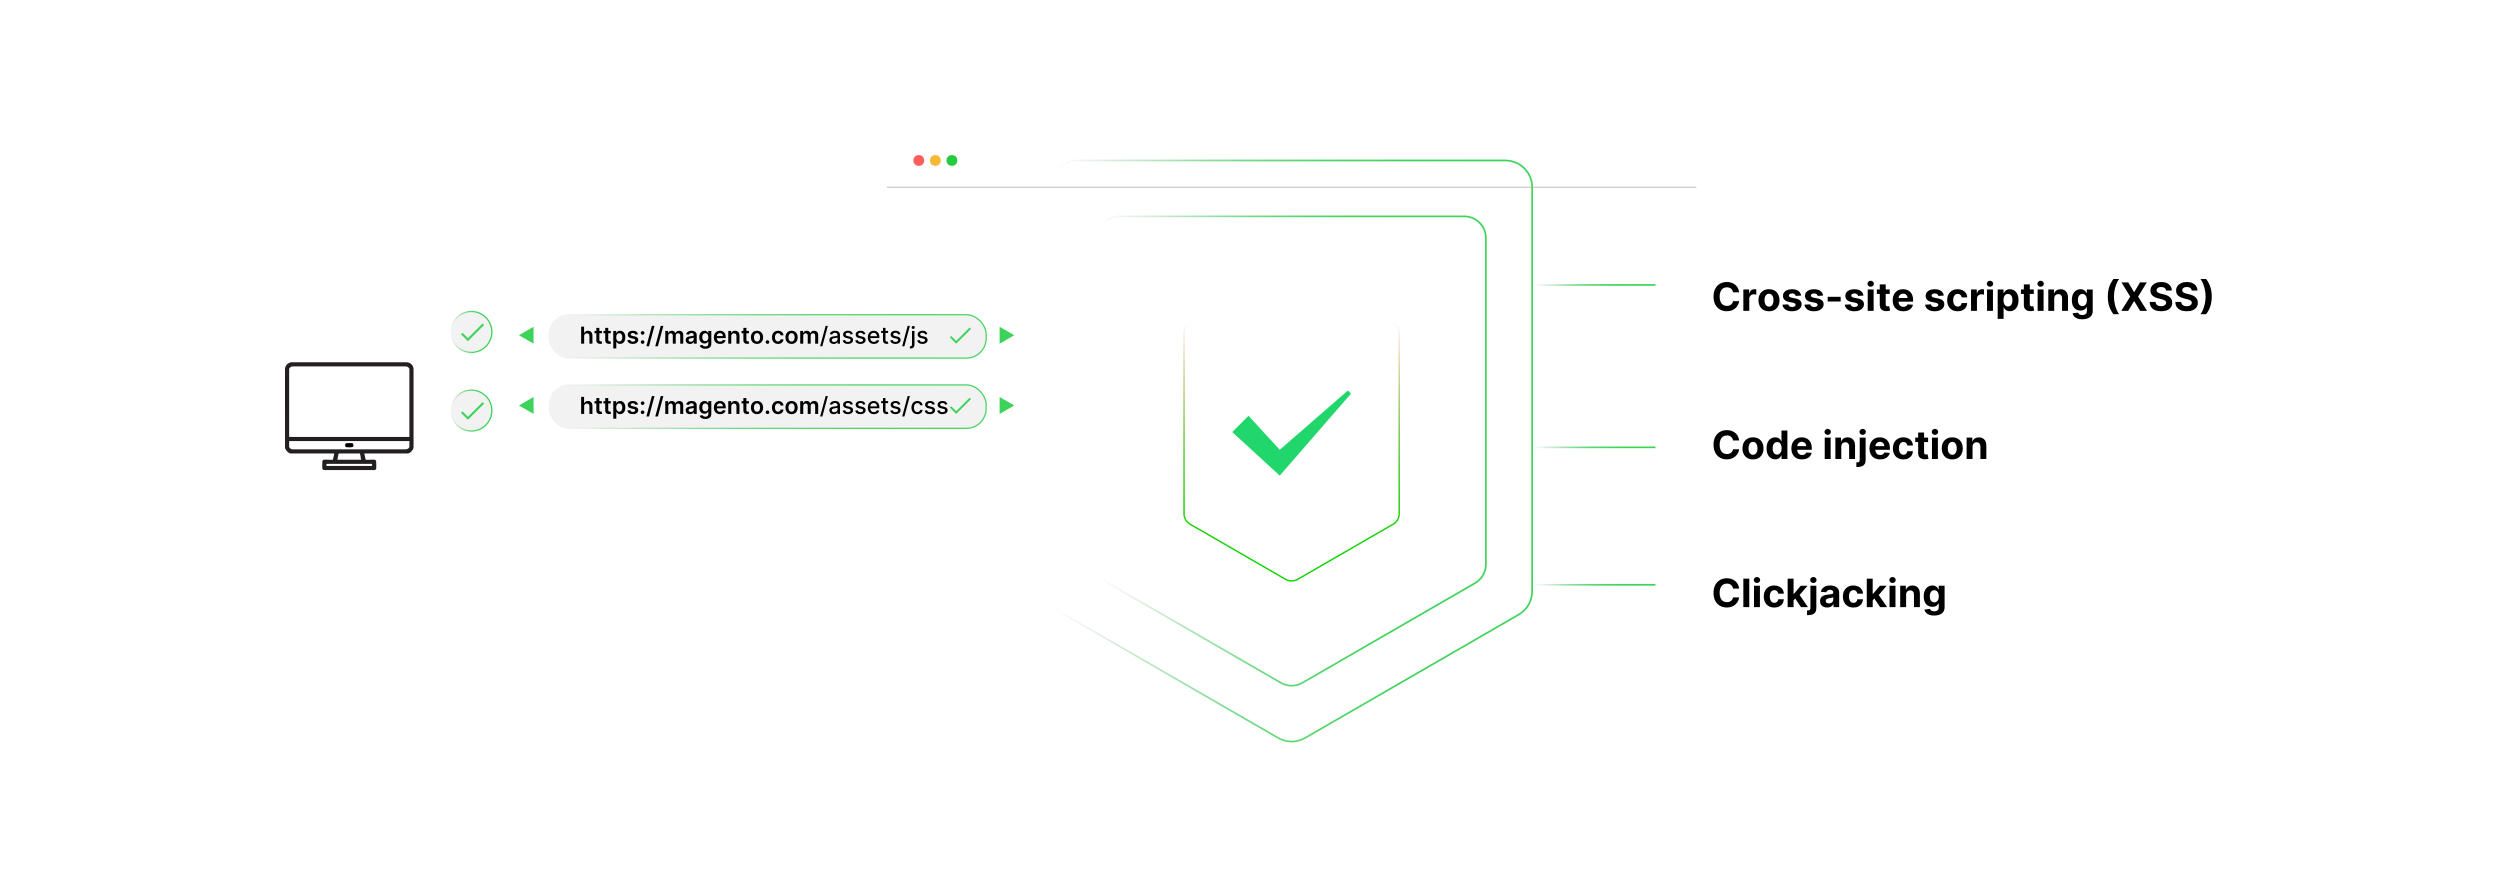 <?xml version="1.0" encoding="UTF-8"?><svg id="a" xmlns="http://www.w3.org/2000/svg" xmlns:xlink="http://www.w3.org/1999/xlink" viewBox="0 0 860 300"><defs><filter id="b" x="72.168" y="95.158" width="96" height="96" filterUnits="userSpaceOnUse"><feOffset dx="0" dy="0"/><feGaussianBlur result="c" stdDeviation="1.819"/><feFlood flood-color="#919191" flood-opacity=".3"/><feComposite in2="c" operator="in"/><feComposite in="SourceGraphic"/></filter><linearGradient id="d" x1="154.89" y1="114.193" x2="169.421" y2="114.193" gradientUnits="userSpaceOnUse"><stop offset="0" stop-color="#ccc" stop-opacity="0"/><stop offset=".048" stop-color="#b6cdba" stop-opacity=".15"/><stop offset=".12" stop-color="#99cea3" stop-opacity=".348"/><stop offset=".199" stop-color="#80cf8f" stop-opacity=".524"/><stop offset=".284" stop-color="#6bd07e" stop-opacity=".672"/><stop offset=".375" stop-color="#59d170" stop-opacity=".793"/><stop offset=".476" stop-color="#4cd265" stop-opacity=".885"/><stop offset=".593" stop-color="#43d25d" stop-opacity=".951"/><stop offset=".738" stop-color="#3dd259" stop-opacity=".989"/><stop offset="1" stop-color="#3cd358"/></linearGradient><linearGradient id="e" y1="141.236" y2="141.236" xlink:href="#d"/><filter id="f" x="294.913" y="34.704" width="299.04" height="216.96" filterUnits="userSpaceOnUse"><feOffset dx="0" dy="0"/><feGaussianBlur result="g" stdDeviation="3.33"/><feFlood flood-color="#828282" flood-opacity=".3"/><feComposite in2="g" operator="in"/><feComposite in="SourceGraphic"/></filter><filter id="h" x="373.396" y="73.827" width="142.08" height="162.96" filterUnits="userSpaceOnUse"><feOffset dx="0" dy="0"/><feGaussianBlur result="i" stdDeviation="6.929"/><feFlood flood-color="#878787" flood-opacity=".3"/><feComposite in2="i" operator="in"/><feComposite in="SourceGraphic"/></filter><linearGradient id="j" x1="377.201" y1="155.147" x2="511.436" y2="155.147" xlink:href="#d"/><linearGradient id="k" x1="361.285" y1="155.147" x2="527.352" y2="155.147" xlink:href="#d"/><linearGradient id="l" x1="444.318" y1="200.099" x2="444.318" y2="110.195" gradientUnits="userSpaceOnUse"><stop offset="0" stop-color="#0fd400"/><stop offset=".178" stop-color="#12d200" stop-opacity=".985"/><stop offset=".32" stop-color="#1ccd02" stop-opacity=".938"/><stop offset=".448" stop-color="#2ec404" stop-opacity=".86"/><stop offset=".569" stop-color="#48b708" stop-opacity=".748"/><stop offset=".684" stop-color="#68a70d" stop-opacity=".605"/><stop offset=".796" stop-color="#909313" stop-opacity=".428"/><stop offset=".902" stop-color="#bf7c1a" stop-opacity=".223"/><stop offset="1" stop-color="#f26322" stop-opacity="0"/></linearGradient><linearGradient id="m" x1="188.567" y1="115.723" x2="339.454" y2="115.723" xlink:href="#d"/><linearGradient id="n" x1="188.567" y1="139.881" x2="339.454" y2="139.881" xlink:href="#d"/><filter id="o" x="561.589" y="74.34" width="228.48" height="52.8" filterUnits="userSpaceOnUse"><feOffset dx="0" dy="0"/><feGaussianBlur result="p" stdDeviation="2.598"/><feFlood flood-color="#969696" flood-opacity=".3"/><feComposite in2="p" operator="in"/><feComposite in="SourceGraphic"/></filter><filter id="q" x="561.589" y="125.22" width="148.32" height="53.04" filterUnits="userSpaceOnUse"><feOffset dx="0" dy="0"/><feGaussianBlur result="r" stdDeviation="2.598"/><feFlood flood-color="#969696" flood-opacity=".3"/><feComposite in2="r" operator="in"/><feComposite in="SourceGraphic"/></filter><filter id="s" x="561.589" y="176.34" width="148.32" height="52.8" filterUnits="userSpaceOnUse"><feOffset dx="0" dy="0"/><feGaussianBlur result="t" stdDeviation="2.598"/><feFlood flood-color="#969696" flood-opacity=".3"/><feComposite in2="t" operator="in"/><feComposite in="SourceGraphic"/></filter><linearGradient id="u" x1="527.062" y1="98.029" x2="569.48" y2="98.029" xlink:href="#d"/><linearGradient id="v" x1="527.062" y1="153.887" x2="569.48" y2="153.887" xlink:href="#d"/><linearGradient id="w" x1="527.062" y1="201.162" x2="569.48" y2="201.162" xlink:href="#d"/></defs><rect x="77.747" y="100.766" width="84.806" height="84.806" rx="4.365" ry="4.365" transform="translate(240.3 286.338) rotate(180)" fill="#fff" filter="url(#b)"/><path d="M125.319,156.002l.458,2.128c.2.129,2.628-.086,3.151.014.137.026.398.243.446.357.078.188.096,2.445.045,2.715-.048.251-.395.545-.661.498l-17.459-.024c-.169-.103-.38-.277-.418-.474-.051-.269-.033-2.527.045-2.715.047-.114.308-.331.446-.357.522-.1,2.95.115,3.151-.014l.458-2.128h-15.02c-.692,0-1.937-1.334-1.917-2.095l-.003-27.103c.153-1.199,1.061-2.093,2.273-2.184l39.764 0c1.159.139,2.044,1.02,2.184,2.184v27.017c.074.791-1.21,2.18-1.92,2.18h-15.02ZM140.829,150.297v-23.221c0-.624-.704-1.055-1.289-1.028l-38.694-.001c-.612-.05-1.378.366-1.378,1.029v23.221h41.361ZM140.829,151.723h-41.361v1.827c0,.624.704,1.055,1.289,1.028l38.694.001c.612.05,1.378-.366,1.378-1.029v-1.827ZM116.048,158.141h8.201c-.216-.565-.19-1.516-.419-2.031-.039-.088-.03-.131-.157-.115l-7.12.002c-.161.037-.389,1.851-.504,2.143ZM127.993,159.568h-15.689v.713h15.689v-.713Z" fill="#231f20"/><path d="M119.142,152.455c.185-.054,1.828-.054,2.014,0,.512.149.599,1.05.112,1.323-.205.115-1.866.142-2.125.066-.573-.167-.574-1.222,0-1.389Z"/><circle cx="162.155" cy="114.193" r="7.04" fill="#f2f2f2"/><circle cx="162.155" cy="114.193" r="7.04" fill="none" stroke="url(#d)" stroke-miterlimit="10" stroke-width=".451"/><polyline points="158.84 114.731 160.957 116.848 166.266 111.538" fill="none" stroke="#3cd358" stroke-miterlimit="10" stroke-width=".731"/><circle cx="162.155" cy="141.236" r="7.04" fill="#f2f2f2"/><circle cx="162.155" cy="141.236" r="7.04" fill="none" stroke="url(#e)" stroke-miterlimit="10" stroke-width=".451"/><polyline points="158.84 141.774 160.957 143.891 166.266 138.581" fill="none" stroke="#3cd358" stroke-miterlimit="10" stroke-width=".731"/><rect x="305.092" y="44.906" width="278.453" height="196.526" rx="8.778" ry="8.778" fill="#fff" filter="url(#f)"/><circle cx="316.068" cy="55.199" r="1.857" fill="#ff5d5e"/><circle cx="321.765" cy="55.199" r="1.857" fill="#f5b935"/><circle cx="327.462" cy="55.199" r="1.857" fill="#24cb3f"/><line x1="305.092" y1="64.418" x2="583.545" y2="64.418" fill="#fff" stroke="#ccc" stroke-miterlimit="10" stroke-width=".442"/><path d="M494.414,184.373v-84.148c0-3.051-2.447-5.538-5.497-5.589h-89.197c-3.051.05-5.497,2.538-5.497,5.589v84.148c0,1.997,1.065,3.842,2.795,4.841l44.506,25.696c1.729.999,3.86.999,5.59,0l44.506-25.696c1.729-.999,2.795-2.844,2.795-4.841Z" fill="#fff" filter="url(#h)"/><path d="M511.146,194.134v-112.254c0-4.07-3.264-7.388-7.333-7.455h-118.989c-4.07.067-7.333,3.385-7.333,7.455v112.254c0,2.664,1.421,5.126,3.728,6.458l59.371,34.278c2.307,1.332,5.149,1.332,7.457,0l59.371-34.278c2.307-1.332,3.728-3.794,3.728-6.458Z" fill="none" stroke="url(#j)" stroke-miterlimit="10" stroke-width=".58"/><path d="M527.062,203.42V64.43c0-5.04-4.041-9.148-9.08-9.231h-147.328c-5.039.083-9.08,4.192-9.08,9.231v138.989c0,3.298,1.76,6.346,4.616,7.995l73.511,42.442c2.857,1.649,6.376,1.649,9.232,0l73.511-42.442c2.857-1.649,4.616-4.697,4.616-7.995Z" fill="none" stroke="url(#k)" stroke-miterlimit="10" stroke-width=".58"/><path d="M481.326,176.737v-62.164c0-2.254-1.807-4.091-4.061-4.129h-65.893c-2.254.037-4.061,1.875-4.061,4.129v62.164c0,1.475.787,2.838,2.065,3.576l32.879,18.982c1.278.738,2.852.738,4.129,0l32.879-18.982c1.278-.738,2.065-2.101,2.065-3.576Z" fill="none" stroke="url(#l)" stroke-miterlimit="10" stroke-width=".5"/><path d="M442.205,156.88h-4.456l25.933-22.544,1.068,1.068-22.544,25.933-1.978,2.275c-1.302-1.214-14.662-13.435-16.342-14.99,0,0,5.604-5.604,5.604-5.604l12.715,13.862Z" fill="#21d66a"/><rect x="188.774" y="108.263" width="150.472" height="14.919" rx="6.799" ry="6.799" fill="#f2f2f2"/><rect x="188.774" y="108.263" width="150.472" height="14.919" rx="6.799" ry="6.799" fill="none" stroke="url(#m)" stroke-miterlimit="10" stroke-width=".414"/><path d="M200.948,115.654v2.574h-1.036v-5.857h1.013v2.21h.051c.103-.248.263-.444.479-.587.216-.144.493-.216.828-.216.305,0,.571.064.798.192.227.127.403.315.528.56.124.246.187.546.187.901v2.797h-1.035v-2.637c0-.295-.076-.526-.228-.691-.151-.165-.363-.247-.636-.247-.183,0-.346.04-.49.119s-.256.193-.337.342c-.081.148-.122.329-.122.54Z"/><path d="M207.043,113.835v.801h-2.525v-.801h2.525ZM205.141,112.782h1.035v4.124c0,.139.021.246.065.319s.1.123.17.15c.071.026.149.04.235.04.065,0,.124-.005.179-.015.054-.009.096-.018.124-.025l.174.809c-.056.019-.134.04-.236.063-.102.023-.227.036-.373.04-.259.008-.493-.032-.701-.119-.207-.087-.372-.222-.493-.405s-.181-.412-.179-.686v-4.295Z"/><path d="M210.103,113.835v.801h-2.525v-.801h2.525ZM208.201,112.782h1.035v4.124c0,.139.021.246.065.319s.1.123.17.15c.071.026.149.04.235.04.065,0,.124-.005.179-.015.054-.009.096-.018.124-.025l.174.809c-.056.019-.134.04-.236.063-.102.023-.227.036-.373.04-.259.008-.493-.032-.701-.119-.207-.087-.372-.222-.493-.405s-.181-.412-.179-.686v-4.295Z"/><path d="M210.969,119.875v-6.04h1.019v.726h.06c.053-.106.128-.221.226-.342s.229-.225.395-.311c.166-.087.377-.13.635-.13.339,0,.645.086.919.259.273.173.491.427.652.764.161.337.242.749.242,1.237,0,.482-.079.893-.237,1.23s-.373.595-.646.772c-.273.178-.582.266-.926.266-.252,0-.46-.042-.626-.126-.166-.084-.299-.185-.399-.304s-.178-.232-.233-.339h-.043v2.339h-1.036ZM211.985,116.031c0,.284.041.533.122.746.081.214.198.38.352.499s.34.179.559.179c.229,0,.42-.061.575-.185.155-.123.272-.292.351-.506s.119-.459.119-.733c0-.273-.039-.515-.117-.727s-.195-.377-.349-.498-.347-.18-.578-.18c-.221,0-.409.058-.564.174-.154.116-.271.279-.35.489-.079.209-.119.457-.119.741Z"/><path d="M219.471,114.995l-.944.103c-.027-.095-.073-.185-.139-.269s-.154-.152-.265-.203c-.11-.051-.246-.077-.406-.077-.216,0-.397.047-.542.14-.146.093-.218.214-.216.363-.002.127.045.231.142.311s.256.146.479.197l.75.16c.415.09.725.232.928.426.203.194.305.449.307.764-.002.276-.083.52-.242.731-.159.211-.38.376-.662.494s-.606.177-.972.177c-.538,0-.971-.113-1.298-.339-.328-.226-.523-.541-.586-.945l1.01-.097c.045.198.143.348.291.449.149.101.342.152.581.152.246,0,.444-.051.593-.152.15-.101.225-.226.225-.374,0-.126-.048-.23-.144-.311-.096-.082-.245-.145-.447-.189l-.75-.157c-.421-.088-.733-.236-.935-.445-.202-.208-.302-.473-.3-.793-.002-.271.072-.506.222-.705.149-.199.358-.353.626-.463.268-.109.577-.165.928-.165.515,0,.92.11,1.217.329.297.219.48.516.551.889Z"/><path d="M221.059,115.156c-.174,0-.322-.061-.446-.184s-.185-.272-.183-.445c-.002-.171.059-.319.183-.442s.273-.185.446-.185c.168,0,.314.061.439.185.124.123.188.271.19.442-.002.114-.032.219-.09.315-.059.096-.135.172-.229.229s-.198.085-.31.085ZM221.059,118.29c-.174,0-.322-.061-.446-.183s-.185-.271-.183-.446c-.002-.171.059-.318.183-.44s.273-.183.446-.183c.168,0,.314.061.439.183.124.122.188.269.19.44-.002.117-.032.222-.09.317-.059.096-.135.171-.229.228s-.198.085-.31.085Z"/><path d="M225.151,112.096l-1.888,7.013h-.906l1.887-7.013h.907Z"/><path d="M228.2,112.096l-1.888,7.013h-.906l1.887-7.013h.907Z"/><path d="M228.857,118.227v-4.393h.99v.746h.051c.092-.252.243-.448.455-.59.211-.142.464-.213.758-.213.297,0,.548.072.753.216.205.144.35.34.433.587h.046c.097-.244.262-.439.494-.585.231-.145.506-.219.825-.219.404,0,.734.128.99.383.255.256.383.628.383,1.118v2.949h-1.038v-2.789c0-.273-.073-.472-.218-.599-.144-.127-.322-.19-.532-.19-.25,0-.445.078-.585.233s-.21.357-.21.605v2.74h-1.015v-2.832c0-.227-.068-.408-.205-.543-.136-.136-.315-.203-.534-.203-.148,0-.284.038-.406.113s-.219.181-.292.317c-.072.137-.108.295-.108.476v2.671h-1.036Z"/><path d="M237.351,118.316c-.278,0-.528-.05-.75-.15s-.398-.248-.526-.445c-.129-.196-.193-.439-.193-.726,0-.248.045-.453.137-.615.091-.162.216-.291.374-.389s.337-.171.536-.222c.199-.051.406-.087.619-.11.258-.026.466-.051.626-.073s.277-.056.351-.103c.073-.047.11-.12.11-.219v-.017c0-.215-.064-.382-.191-.5-.128-.118-.312-.177-.552-.177-.253,0-.454.055-.602.166-.147.11-.247.241-.299.392l-.966-.137c.076-.267.202-.491.377-.671.175-.18.39-.315.644-.406.253-.091.534-.136.841-.136.211,0,.422.025.632.075.209.049.401.131.575.244.173.114.314.268.419.462.106.195.159.438.159.73v2.94h-.995v-.604h-.034c-.063.122-.151.236-.265.342s-.255.191-.426.254c-.17.064-.37.096-.599.096ZM237.62,117.555c.207,0,.388-.042.54-.124.152-.083.27-.193.353-.331s.124-.287.124-.449v-.518c-.033.026-.087.051-.165.074s-.164.043-.259.06-.19.032-.283.046c-.093.013-.174.024-.243.034-.154.021-.292.055-.415.103-.122.047-.218.114-.289.199-.071.085-.106.194-.106.327,0,.191.069.335.208.432s.317.146.532.146Z"/><path d="M242.625,119.966c-.372,0-.691-.05-.958-.15-.267-.1-.481-.234-.644-.402-.162-.168-.274-.354-.337-.558l.932-.226c.042.086.103.171.183.256s.189.155.325.211c.136.057.308.085.516.085.293,0,.537-.071.73-.213.192-.142.289-.375.289-.699v-.833h-.051c-.054.107-.131.217-.233.329s-.236.207-.403.283c-.167.076-.377.114-.628.114-.337,0-.643-.08-.916-.239-.274-.159-.491-.398-.652-.715s-.242-.715-.242-1.194c0-.482.081-.89.242-1.222.161-.333.379-.585.654-.758.274-.172.581-.259.918-.259.257,0,.469.043.636.13s.3.19.399.311.174.235.226.342h.057v-.726h1.021v4.464c0,.376-.09.686-.269.933s-.424.43-.735.552-.664.183-1.058.183ZM242.633,117.352c.219,0,.406-.054.56-.16.154-.107.272-.26.352-.46s.12-.44.12-.721c0-.276-.04-.519-.119-.727-.079-.207-.195-.369-.349-.485-.153-.115-.342-.173-.565-.173-.231,0-.423.06-.578.18-.154.12-.271.285-.349.493-.078.209-.117.446-.117.711,0,.269.04.504.119.705s.196.357.352.469c.155.112.347.168.574.168Z"/><path d="M247.695,118.313c-.44,0-.82-.092-1.14-.276-.319-.184-.565-.445-.736-.784s-.257-.737-.257-1.197c0-.452.086-.849.259-1.191.172-.342.414-.609.725-.801.31-.191.676-.288,1.095-.288.271,0,.527.043.768.13.241.087.455.221.641.402.185.181.332.411.439.69.106.279.16.612.16.997v.318h-3.601v-.698h2.608c-.002-.198-.045-.375-.128-.53-.084-.155-.201-.278-.351-.368-.149-.089-.324-.134-.522-.134-.211,0-.398.051-.558.153-.16.102-.285.236-.373.4-.089.165-.134.346-.136.542v.609c0,.255.046.474.14.656.093.182.224.321.392.417s.364.144.589.144c.15,0,.287-.021.409-.065s.228-.106.317-.19c.09-.084.157-.188.203-.312l.967.109c-.061.255-.177.478-.348.668-.17.19-.389.336-.653.44-.265.103-.568.156-.91.156Z"/><path d="M251.559,115.654v2.574h-1.036v-4.393h.99v.746h.051c.101-.246.263-.441.485-.586.222-.145.497-.218.825-.218.303,0,.568.065.793.195.226.129.401.317.526.564.125.246.186.544.185.895v2.797h-1.036v-2.637c0-.293-.076-.523-.227-.69-.152-.166-.361-.248-.628-.248-.181,0-.342.04-.482.119s-.249.193-.329.342c-.079.148-.119.329-.119.54Z"/><path d="M257.628,113.835v.801h-2.525v-.801h2.525ZM255.726,112.782h1.035v4.124c0,.139.021.246.065.319s.1.123.17.15c.071.026.149.04.235.04.065,0,.124-.005.179-.015.054-.009.096-.018.124-.025l.174.809c-.056.019-.134.04-.236.063-.102.023-.227.036-.373.04-.259.008-.493-.032-.701-.119-.207-.087-.372-.222-.493-.405s-.181-.412-.179-.686v-4.295Z"/><path d="M260.41,118.313c-.429,0-.801-.095-1.116-.283-.315-.189-.558-.453-.731-.792-.173-.339-.259-.736-.259-1.19s.086-.851.259-1.192c.172-.341.416-.606.731-.795.315-.189.686-.283,1.116-.283.429,0,.801.095,1.115.283.315.189.558.454.731.795.173.341.259.739.259,1.192s-.086.85-.259,1.19c-.172.34-.416.604-.731.792-.315.189-.686.283-1.115.283ZM260.416,117.484c.233,0,.427-.065.584-.193.156-.129.273-.302.351-.519s.116-.46.116-.727c0-.269-.039-.512-.116-.731s-.194-.393-.351-.522c-.156-.13-.351-.195-.584-.195-.238,0-.436.065-.593.195-.157.129-.274.304-.352.522-.078.218-.116.461-.116.731,0,.267.039.509.116.727.077.217.194.39.352.519.157.128.355.193.593.193Z"/><path d="M264.028,118.29c-.174,0-.322-.061-.446-.183s-.185-.271-.183-.446c-.002-.171.059-.318.183-.44s.273-.183.446-.183c.168,0,.314.061.439.183.124.122.188.269.19.44-.002.117-.032.222-.09.317-.059.096-.135.171-.229.228s-.198.085-.31.085Z"/><path d="M267.646,118.313c-.439,0-.815-.096-1.128-.289-.314-.192-.555-.459-.724-.799-.169-.34-.253-.732-.253-1.177,0-.446.086-.84.257-1.183s.414-.609.728-.801c.314-.191.685-.288,1.114-.288.356,0,.672.065.948.196.275.13.495.315.659.552.164.237.257.514.28.831h-.99c-.04-.211-.135-.388-.285-.53-.149-.142-.349-.213-.599-.213-.211,0-.398.057-.558.17-.16.114-.285.276-.373.488-.089.211-.133.465-.133.761,0,.299.044.556.132.77.087.215.211.379.37.495.159.115.347.173.562.173.153,0,.29-.029.411-.087s.223-.143.305-.253c.082-.111.138-.245.169-.403h.99c-.025.311-.117.586-.275.825s-.373.426-.646.56c-.273.134-.593.202-.961.202Z"/><path d="M272.296,118.313c-.429,0-.801-.095-1.116-.283-.315-.189-.558-.453-.731-.792-.173-.339-.259-.736-.259-1.19s.086-.851.259-1.192c.172-.341.416-.606.731-.795.315-.189.686-.283,1.116-.283.429,0,.801.095,1.115.283.315.189.558.454.731.795.173.341.259.739.259,1.192s-.086.85-.259,1.19c-.172.34-.416.604-.731.792-.315.189-.686.283-1.115.283ZM272.301,117.484c.233,0,.427-.065.584-.193.156-.129.273-.302.351-.519s.116-.46.116-.727c0-.269-.039-.512-.116-.731s-.194-.393-.351-.522c-.156-.13-.351-.195-.584-.195-.238,0-.436.065-.593.195-.157.129-.274.304-.352.522-.078.218-.116.461-.116.731,0,.267.039.509.116.727.077.217.194.39.352.519.157.128.355.193.593.193Z"/><path d="M275.276,118.227v-4.393h.99v.746h.051c.092-.252.243-.448.455-.59.211-.142.464-.213.758-.213.297,0,.548.072.753.216.205.144.35.34.433.587h.046c.097-.244.262-.439.494-.585.231-.145.506-.219.825-.219.404,0,.734.128.99.383.255.256.383.628.383,1.118v2.949h-1.038v-2.789c0-.273-.073-.472-.218-.599-.144-.127-.322-.19-.532-.19-.25,0-.445.078-.585.233s-.21.357-.21.605v2.74h-1.015v-2.832c0-.227-.068-.408-.205-.543-.136-.136-.315-.203-.534-.203-.148,0-.284.038-.406.113s-.219.181-.292.317c-.072.137-.108.295-.108.476v2.671h-1.036Z"/><path d="M284.779,112.096l-1.888,7.013h-.764l1.888-7.013h.764Z"/><path d="M286.786,118.325c-.278,0-.53-.052-.755-.156s-.403-.255-.533-.453c-.131-.198-.196-.441-.196-.73,0-.248.047-.452.143-.612.096-.16.224-.287.386-.38.162-.094.343-.164.543-.212.2-.047.404-.084.612-.108.263-.031.477-.056.641-.076.164-.02.283-.053.358-.099.074-.045.111-.12.111-.223v-.02c0-.249-.07-.443-.21-.58-.14-.138-.348-.206-.625-.206-.288,0-.515.064-.679.19-.165.127-.279.268-.342.422l-.804-.183c.095-.267.235-.482.419-.647s.396-.285.636-.36.493-.113.758-.113c.175,0,.362.021.559.061s.382.116.555.225c.172.109.314.264.424.465.111.201.166.462.166.782v2.917h-.835v-.601h-.034c-.056.111-.139.219-.249.326-.111.106-.252.195-.426.266-.173.071-.381.106-.624.106ZM286.972,117.638c.236,0,.439-.046.608-.14.169-.093.297-.216.386-.367.089-.152.133-.314.133-.488v-.566c-.031.031-.089.059-.176.085-.087.026-.185.048-.296.066-.11.018-.218.034-.323.049-.105.014-.193.026-.263.036-.166.021-.317.056-.454.105-.136.05-.245.121-.326.213-.081.092-.122.215-.122.367,0,.212.078.372.234.479.156.107.355.161.598.161Z"/><path d="M293.385,114.907l-.775.137c-.033-.099-.084-.193-.153-.283-.069-.089-.164-.163-.282-.22s-.266-.085-.443-.085c-.242,0-.444.054-.606.161-.162.108-.243.247-.243.416,0,.146.054.265.163.354.108.09.284.163.526.22l.698.16c.404.093.705.237.903.432.198.195.297.447.297.758,0,.263-.076.498-.227.702-.152.205-.362.366-.632.482-.27.116-.582.175-.936.175-.492,0-.893-.105-1.204-.316-.31-.21-.501-.51-.572-.899l.827-.126c.051.215.157.378.317.487.16.11.369.165.626.165.28,0,.504-.059.672-.176.168-.117.252-.261.252-.431,0-.137-.051-.252-.153-.346-.102-.094-.258-.164-.468-.212l-.743-.163c-.41-.093-.713-.242-.908-.446-.195-.204-.293-.462-.293-.775,0-.259.072-.486.217-.681.144-.194.345-.346.601-.456.255-.109.548-.165.878-.165.475,0,.848.102,1.121.308.273.205.453.479.54.822Z"/><path d="M297.7,114.907l-.775.137c-.033-.099-.084-.193-.153-.283-.069-.089-.164-.163-.282-.22s-.266-.085-.443-.085c-.242,0-.444.054-.606.161-.162.108-.243.247-.243.416,0,.146.054.265.163.354.108.09.284.163.526.22l.698.16c.404.093.705.237.903.432.198.195.297.447.297.758,0,.263-.076.498-.227.702-.152.205-.362.366-.632.482-.27.116-.582.175-.936.175-.492,0-.893-.105-1.204-.316-.31-.21-.501-.51-.572-.899l.827-.126c.051.215.157.378.317.487.16.11.369.165.626.165.28,0,.504-.059.672-.176.168-.117.252-.261.252-.431,0-.137-.051-.252-.153-.346-.102-.094-.258-.164-.468-.212l-.743-.163c-.41-.093-.713-.242-.908-.446-.195-.204-.293-.462-.293-.775,0-.259.072-.486.217-.681.144-.194.345-.346.601-.456.255-.109.548-.165.878-.165.475,0,.848.102,1.121.308.273.205.453.479.54.822Z"/><path d="M300.617,118.316c-.433,0-.805-.093-1.117-.279-.311-.186-.552-.448-.721-.787-.169-.338-.253-.735-.253-1.191,0-.45.085-.846.253-1.19.169-.343.405-.611.71-.804s.66-.289,1.068-.289c.248,0,.488.041.721.123.232.082.441.211.626.386.185.175.331.403.438.682.107.279.16.618.16,1.017v.303h-3.492v-.641h2.654c0-.225-.045-.425-.137-.599-.091-.174-.22-.312-.385-.413-.165-.101-.358-.152-.579-.152-.24,0-.449.059-.627.176s-.316.27-.412.458c-.096.188-.144.392-.144.611v.5c0,.293.052.543.156.749.104.206.249.363.436.471s.405.162.655.162c.162,0,.31-.023.443-.07.133-.046.249-.117.346-.21s.171-.209.223-.346l.809.146c-.065.238-.181.447-.347.625-.167.178-.376.316-.626.415-.251.098-.536.147-.856.147Z"/><path d="M305.505,113.835v.686h-2.399v-.686h2.399ZM303.749,112.782h.855v4.155c0,.166.025.29.074.373.05.083.114.139.193.169.079.03.166.044.259.044.068,0,.128-.005.18-.014.051-.01.091-.017.12-.023l.154.707c-.05.019-.12.039-.212.059-.091.02-.206.031-.343.033-.225.004-.435-.036-.629-.12s-.352-.213-.472-.389c-.12-.176-.18-.396-.18-.661v-4.333Z"/><path d="M309.74,114.907l-.775.137c-.033-.099-.084-.193-.153-.283-.069-.089-.164-.163-.282-.22s-.266-.085-.443-.085c-.242,0-.444.054-.606.161-.162.108-.243.247-.243.416,0,.146.054.265.163.354.108.09.284.163.526.22l.698.16c.404.093.705.237.903.432.198.195.297.447.297.758,0,.263-.076.498-.227.702-.152.205-.362.366-.632.482-.27.116-.582.175-.936.175-.492,0-.893-.105-1.204-.316-.31-.21-.501-.51-.572-.899l.827-.126c.051.215.157.378.317.487.16.11.369.165.626.165.28,0,.504-.059.672-.176.168-.117.252-.261.252-.431,0-.137-.051-.252-.153-.346-.102-.094-.258-.164-.468-.212l-.743-.163c-.41-.093-.713-.242-.908-.446-.195-.204-.293-.462-.293-.775,0-.259.072-.486.217-.681.144-.194.345-.346.601-.456.255-.109.548-.165.878-.165.475,0,.848.102,1.121.308.273.205.453.479.54.822Z"/><path d="M312.995,112.096l-1.888,7.013h-.764l1.888-7.013h.764Z"/><path d="M313.724,113.835h.856v4.679c0,.293-.053.541-.159.744-.105.202-.262.355-.469.46-.207.104-.462.157-.765.157h-.087c-.028,0-.057-.001-.087-.003v-.735h.137c.202,0,.349-.054.439-.162.09-.108.136-.264.136-.468v-4.673ZM314.147,113.157c-.148,0-.276-.05-.382-.15s-.159-.22-.159-.359c0-.141.053-.262.159-.362s.233-.15.382-.15c.149,0,.276.05.382.15s.159.221.159.362c0,.139-.053.259-.159.359s-.233.15-.382.15Z"/><path d="M319.02,114.907l-.775.137c-.033-.099-.084-.193-.153-.283-.069-.089-.164-.163-.282-.22s-.266-.085-.443-.085c-.242,0-.444.054-.606.161-.162.108-.243.247-.243.416,0,.146.054.265.163.354.108.09.284.163.526.22l.698.16c.404.093.705.237.903.432.198.195.297.447.297.758,0,.263-.076.498-.227.702-.152.205-.362.366-.632.482-.27.116-.582.175-.936.175-.492,0-.893-.105-1.204-.316-.31-.21-.501-.51-.572-.899l.827-.126c.051.215.157.378.317.487.16.11.369.165.626.165.28,0,.504-.059.672-.176.168-.117.252-.261.252-.431,0-.137-.051-.252-.153-.346-.102-.094-.258-.164-.468-.212l-.743-.163c-.41-.093-.713-.242-.908-.446-.195-.204-.293-.462-.293-.775,0-.259.072-.486.217-.681.144-.194.345-.346.601-.456.255-.109.548-.165.878-.165.475,0,.848.102,1.121.308.273.205.453.479.54.822Z"/><polygon points="348.907 115.321 343.87 112.413 343.87 118.228 348.907 115.321" fill="#3cd358"/><polygon points="178.506 115.321 183.543 118.228 183.543 112.413 178.506 115.321" fill="#3cd358"/><polyline points="326.981 115.815 328.925 117.759 333.8 112.883" fill="none" stroke="#3cd358" stroke-miterlimit="10" stroke-width=".671"/><rect x="188.774" y="132.422" width="150.472" height="14.919" rx="6.799" ry="6.799" fill="#f2f2f2"/><rect x="188.774" y="132.422" width="150.472" height="14.919" rx="6.799" ry="6.799" fill="none" stroke="url(#n)" stroke-miterlimit="10" stroke-width=".414"/><path d="M200.948,139.813v2.574h-1.036v-5.857h1.013v2.21h.051c.103-.248.263-.444.479-.587.216-.144.493-.216.828-.216.305,0,.571.064.798.192.227.127.403.315.528.56.124.246.187.546.187.901v2.797h-1.035v-2.637c0-.295-.076-.526-.228-.691-.151-.165-.363-.247-.636-.247-.183,0-.346.04-.49.119s-.256.193-.337.342c-.081.148-.122.329-.122.54Z"/><path d="M207.043,137.994v.801h-2.525v-.801h2.525ZM205.141,136.941h1.035v4.124c0,.139.021.246.065.319s.1.123.17.15c.071.026.149.04.235.04.065,0,.124-.005.179-.015.054-.009.096-.018.124-.025l.174.809c-.056.019-.134.04-.236.063-.102.023-.227.036-.373.04-.259.008-.493-.032-.701-.119-.207-.087-.372-.222-.493-.405s-.181-.412-.179-.686v-4.295Z"/><path d="M210.103,137.994v.801h-2.525v-.801h2.525ZM208.201,136.941h1.035v4.124c0,.139.021.246.065.319s.1.123.17.15c.071.026.149.04.235.04.065,0,.124-.005.179-.015.054-.009.096-.018.124-.025l.174.809c-.056.019-.134.04-.236.063-.102.023-.227.036-.373.04-.259.008-.493-.032-.701-.119-.207-.087-.372-.222-.493-.405s-.181-.412-.179-.686v-4.295Z"/><path d="M210.969,144.034v-6.04h1.019v.726h.06c.053-.106.128-.221.226-.342s.229-.225.395-.311c.166-.087.377-.13.635-.13.339,0,.645.086.919.259.273.173.491.427.652.764.161.337.242.749.242,1.237,0,.482-.079.893-.237,1.23s-.373.595-.646.772c-.273.178-.582.266-.926.266-.252,0-.46-.042-.626-.126-.166-.084-.299-.185-.399-.304s-.178-.232-.233-.339h-.043v2.339h-1.036ZM211.985,140.19c0,.284.041.533.122.746.081.214.198.38.352.499s.34.179.559.179c.229,0,.42-.061.575-.185.155-.123.272-.292.351-.506s.119-.459.119-.733c0-.273-.039-.515-.117-.727s-.195-.377-.349-.498-.347-.18-.578-.18c-.221,0-.409.058-.564.174-.154.116-.271.279-.35.489-.079.209-.119.457-.119.741Z"/><path d="M219.471,139.155l-.944.103c-.027-.095-.073-.185-.139-.269s-.154-.152-.265-.203c-.11-.051-.246-.077-.406-.077-.216,0-.397.047-.542.14-.146.093-.218.214-.216.363-.002.127.045.231.142.311s.256.146.479.197l.75.16c.415.09.725.232.928.426.203.194.305.449.307.764-.002.276-.083.52-.242.731-.159.211-.38.376-.662.494s-.606.177-.972.177c-.538,0-.971-.113-1.298-.339-.328-.226-.523-.541-.586-.945l1.01-.097c.045.198.143.348.291.449.149.101.342.152.581.152.246,0,.444-.051.593-.152.15-.101.225-.226.225-.374,0-.126-.048-.23-.144-.311-.096-.082-.245-.145-.447-.189l-.75-.157c-.421-.088-.733-.236-.935-.445-.202-.208-.302-.473-.3-.793-.002-.271.072-.506.222-.705.149-.199.358-.353.626-.463.268-.109.577-.165.928-.165.515,0,.92.11,1.217.329.297.219.48.516.551.889Z"/><path d="M221.059,139.315c-.174,0-.322-.061-.446-.184s-.185-.272-.183-.445c-.002-.171.059-.319.183-.442s.273-.185.446-.185c.168,0,.314.061.439.185.124.123.188.271.19.442-.002.114-.032.219-.09.315-.059.096-.135.172-.229.229s-.198.085-.31.085ZM221.059,142.45c-.174,0-.322-.061-.446-.183s-.185-.271-.183-.446c-.002-.171.059-.318.183-.44s.273-.183.446-.183c.168,0,.314.061.439.183.124.122.188.269.19.44-.002.117-.032.222-.09.317-.059.096-.135.171-.229.228s-.198.085-.31.085Z"/><path d="M225.151,136.255l-1.888,7.013h-.906l1.887-7.013h.907Z"/><path d="M228.2,136.255l-1.888,7.013h-.906l1.887-7.013h.907Z"/><path d="M228.857,142.387v-4.393h.99v.746h.051c.092-.252.243-.448.455-.59.211-.142.464-.213.758-.213.297,0,.548.072.753.216.205.144.35.34.433.587h.046c.097-.244.262-.439.494-.585.231-.145.506-.219.825-.219.404,0,.734.128.99.383.255.256.383.628.383,1.118v2.949h-1.038v-2.789c0-.273-.073-.472-.218-.599-.144-.127-.322-.19-.532-.19-.25,0-.445.078-.585.233s-.21.357-.21.605v2.74h-1.015v-2.832c0-.227-.068-.408-.205-.543-.136-.136-.315-.203-.534-.203-.148,0-.284.038-.406.113s-.219.181-.292.317c-.072.137-.108.295-.108.476v2.671h-1.036Z"/><path d="M237.351,142.475c-.278,0-.528-.05-.75-.15s-.398-.248-.526-.445c-.129-.196-.193-.439-.193-.726,0-.248.045-.453.137-.615.091-.162.216-.291.374-.389s.337-.171.536-.222c.199-.051.406-.087.619-.11.258-.026.466-.051.626-.073s.277-.056.351-.103c.073-.047.11-.12.11-.219v-.017c0-.215-.064-.382-.191-.5-.128-.118-.312-.177-.552-.177-.253,0-.454.055-.602.166-.147.11-.247.241-.299.392l-.966-.137c.076-.267.202-.491.377-.671.175-.18.39-.315.644-.406.253-.091.534-.136.841-.136.211,0,.422.025.632.075.209.049.401.131.575.244.173.114.314.268.419.462.106.195.159.438.159.73v2.94h-.995v-.604h-.034c-.063.122-.151.236-.265.342s-.255.191-.426.254c-.17.064-.37.096-.599.096ZM237.62,141.715c.207,0,.388-.042.54-.124.152-.083.27-.193.353-.331s.124-.287.124-.449v-.518c-.033.026-.087.051-.165.074s-.164.043-.259.06-.19.032-.283.046c-.093.013-.174.024-.243.034-.154.021-.292.055-.415.103-.122.047-.218.114-.289.199-.071.085-.106.194-.106.327,0,.191.069.335.208.432s.317.146.532.146Z"/><path d="M242.625,144.125c-.372,0-.691-.05-.958-.15-.267-.1-.481-.234-.644-.402-.162-.168-.274-.354-.337-.558l.932-.226c.042.086.103.171.183.256s.189.155.325.211c.136.057.308.085.516.085.293,0,.537-.071.73-.213.192-.142.289-.375.289-.699v-.833h-.051c-.054.107-.131.217-.233.329s-.236.207-.403.283c-.167.076-.377.114-.628.114-.337,0-.643-.08-.916-.239-.274-.159-.491-.398-.652-.715s-.242-.715-.242-1.194c0-.482.081-.89.242-1.222.161-.333.379-.585.654-.758.274-.172.581-.259.918-.259.257,0,.469.043.636.13s.3.19.399.311.174.235.226.342h.057v-.726h1.021v4.464c0,.376-.09.686-.269.933s-.424.43-.735.552-.664.183-1.058.183ZM242.633,141.512c.219,0,.406-.054.56-.16.154-.107.272-.26.352-.46s.12-.44.12-.721c0-.276-.04-.519-.119-.727-.079-.207-.195-.369-.349-.485-.153-.115-.342-.173-.565-.173-.231,0-.423.06-.578.18-.154.12-.271.285-.349.493-.078.209-.117.446-.117.711,0,.269.04.504.119.705s.196.357.352.469c.155.112.347.168.574.168Z"/><path d="M247.695,142.472c-.44,0-.82-.092-1.14-.276-.319-.184-.565-.445-.736-.784s-.257-.737-.257-1.197c0-.452.086-.849.259-1.191.172-.342.414-.609.725-.801.31-.191.676-.288,1.095-.288.271,0,.527.043.768.13.241.087.455.221.641.402.185.181.332.411.439.69.106.279.16.612.16.997v.318h-3.601v-.698h2.608c-.002-.198-.045-.375-.128-.53-.084-.155-.201-.278-.351-.368-.149-.089-.324-.134-.522-.134-.211,0-.398.051-.558.153-.16.102-.285.236-.373.4-.089.165-.134.346-.136.542v.609c0,.255.046.474.14.656.093.182.224.321.392.417s.364.144.589.144c.15,0,.287-.021.409-.065s.228-.106.317-.19c.09-.084.157-.188.203-.312l.967.109c-.061.255-.177.478-.348.668-.17.19-.389.336-.653.44-.265.103-.568.156-.91.156Z"/><path d="M251.559,139.813v2.574h-1.036v-4.393h.99v.746h.051c.101-.246.263-.441.485-.586.222-.145.497-.218.825-.218.303,0,.568.065.793.195.226.129.401.317.526.564.125.246.186.544.185.895v2.797h-1.036v-2.637c0-.293-.076-.523-.227-.69-.152-.166-.361-.248-.628-.248-.181,0-.342.04-.482.119s-.249.193-.329.342c-.079.148-.119.329-.119.54Z"/><path d="M257.628,137.994v.801h-2.525v-.801h2.525ZM255.726,136.941h1.035v4.124c0,.139.021.246.065.319s.1.123.17.15c.071.026.149.04.235.04.065,0,.124-.005.179-.015.054-.009.096-.018.124-.025l.174.809c-.056.019-.134.04-.236.063-.102.023-.227.036-.373.04-.259.008-.493-.032-.701-.119-.207-.087-.372-.222-.493-.405s-.181-.412-.179-.686v-4.295Z"/><path d="M260.41,142.472c-.429,0-.801-.095-1.116-.283-.315-.189-.558-.453-.731-.792-.173-.339-.259-.736-.259-1.19s.086-.851.259-1.192c.172-.341.416-.606.731-.795.315-.189.686-.283,1.116-.283.429,0,.801.095,1.115.283.315.189.558.454.731.795.173.341.259.739.259,1.192s-.086.85-.259,1.19c-.172.34-.416.604-.731.792-.315.189-.686.283-1.115.283ZM260.416,141.643c.233,0,.427-.065.584-.193.156-.129.273-.302.351-.519s.116-.46.116-.727c0-.269-.039-.512-.116-.731s-.194-.393-.351-.522c-.156-.13-.351-.195-.584-.195-.238,0-.436.065-.593.195-.157.129-.274.304-.352.522-.078.218-.116.461-.116.731,0,.267.039.509.116.727.077.217.194.39.352.519.157.128.355.193.593.193Z"/><path d="M264.028,142.45c-.174,0-.322-.061-.446-.183s-.185-.271-.183-.446c-.002-.171.059-.318.183-.44s.273-.183.446-.183c.168,0,.314.061.439.183.124.122.188.269.19.44-.002.117-.032.222-.09.317-.059.096-.135.171-.229.228s-.198.085-.31.085Z"/><path d="M267.646,142.472c-.439,0-.815-.096-1.128-.289-.314-.192-.555-.459-.724-.799-.169-.34-.253-.732-.253-1.177,0-.446.086-.84.257-1.183s.414-.609.728-.801c.314-.191.685-.288,1.114-.288.356,0,.672.065.948.196.275.13.495.315.659.552.164.237.257.514.28.831h-.99c-.04-.211-.135-.388-.285-.53-.149-.142-.349-.213-.599-.213-.211,0-.398.057-.558.17-.16.114-.285.276-.373.488-.089.211-.133.465-.133.761,0,.299.044.556.132.77.087.215.211.379.37.495.159.115.347.173.562.173.153,0,.29-.029.411-.087s.223-.143.305-.253c.082-.111.138-.245.169-.403h.99c-.025.311-.117.586-.275.825s-.373.426-.646.56c-.273.134-.593.202-.961.202Z"/><path d="M272.296,142.472c-.429,0-.801-.095-1.116-.283-.315-.189-.558-.453-.731-.792-.173-.339-.259-.736-.259-1.19s.086-.851.259-1.192c.172-.341.416-.606.731-.795.315-.189.686-.283,1.116-.283.429,0,.801.095,1.115.283.315.189.558.454.731.795.173.341.259.739.259,1.192s-.086.85-.259,1.19c-.172.34-.416.604-.731.792-.315.189-.686.283-1.115.283ZM272.301,141.643c.233,0,.427-.065.584-.193.156-.129.273-.302.351-.519s.116-.46.116-.727c0-.269-.039-.512-.116-.731s-.194-.393-.351-.522c-.156-.13-.351-.195-.584-.195-.238,0-.436.065-.593.195-.157.129-.274.304-.352.522-.078.218-.116.461-.116.731,0,.267.039.509.116.727.077.217.194.39.352.519.157.128.355.193.593.193Z"/><path d="M275.276,142.387v-4.393h.99v.746h.051c.092-.252.243-.448.455-.59.211-.142.464-.213.758-.213.297,0,.548.072.753.216.205.144.35.34.433.587h.046c.097-.244.262-.439.494-.585.231-.145.506-.219.825-.219.404,0,.734.128.99.383.255.256.383.628.383,1.118v2.949h-1.038v-2.789c0-.273-.073-.472-.218-.599-.144-.127-.322-.19-.532-.19-.25,0-.445.078-.585.233s-.21.357-.21.605v2.74h-1.015v-2.832c0-.227-.068-.408-.205-.543-.136-.136-.315-.203-.534-.203-.148,0-.284.038-.406.113s-.219.181-.292.317c-.072.137-.108.295-.108.476v2.671h-1.036Z"/><path d="M284.779,136.255l-1.888,7.013h-.764l1.888-7.013h.764Z"/><path d="M286.786,142.484c-.278,0-.53-.052-.755-.156s-.403-.255-.533-.453c-.131-.198-.196-.441-.196-.73,0-.248.047-.452.143-.612.096-.16.224-.287.386-.38.162-.094.343-.164.543-.212.2-.047.404-.084.612-.108.263-.031.477-.056.641-.076.164-.02.283-.053.358-.099.074-.045.111-.12.111-.223v-.02c0-.249-.07-.443-.21-.58-.14-.138-.348-.206-.625-.206-.288,0-.515.064-.679.19-.165.127-.279.268-.342.422l-.804-.183c.095-.267.235-.482.419-.647s.396-.285.636-.36.493-.113.758-.113c.175,0,.362.021.559.061s.382.116.555.225c.172.109.314.264.424.465.111.201.166.462.166.782v2.917h-.835v-.601h-.034c-.056.111-.139.219-.249.326-.111.106-.252.195-.426.266-.173.071-.381.106-.624.106ZM286.972,141.797c.236,0,.439-.046.608-.14.169-.093.297-.216.386-.367.089-.152.133-.314.133-.488v-.566c-.031.031-.089.059-.176.085-.087.026-.185.048-.296.066-.11.018-.218.034-.323.049-.105.014-.193.026-.263.036-.166.021-.317.056-.454.105-.136.05-.245.121-.326.213-.081.092-.122.215-.122.367,0,.212.078.372.234.479.156.107.355.161.598.161Z"/><path d="M293.385,139.066l-.775.137c-.033-.099-.084-.193-.153-.283-.069-.089-.164-.163-.282-.22s-.266-.085-.443-.085c-.242,0-.444.054-.606.161-.162.108-.243.247-.243.416,0,.146.054.265.163.354.108.09.284.163.526.22l.698.16c.404.093.705.237.903.432.198.195.297.447.297.758,0,.263-.076.498-.227.702-.152.205-.362.366-.632.482-.27.116-.582.175-.936.175-.492,0-.893-.105-1.204-.316-.31-.21-.501-.51-.572-.899l.827-.126c.051.215.157.378.317.487.16.11.369.165.626.165.28,0,.504-.059.672-.176.168-.117.252-.261.252-.431,0-.137-.051-.252-.153-.346-.102-.094-.258-.164-.468-.212l-.743-.163c-.41-.093-.713-.242-.908-.446-.195-.204-.293-.462-.293-.775,0-.259.072-.486.217-.681.144-.194.345-.346.601-.456.255-.109.548-.165.878-.165.475,0,.848.102,1.121.308.273.205.453.479.54.822Z"/><path d="M297.7,139.066l-.775.137c-.033-.099-.084-.193-.153-.283-.069-.089-.164-.163-.282-.22s-.266-.085-.443-.085c-.242,0-.444.054-.606.161-.162.108-.243.247-.243.416,0,.146.054.265.163.354.108.09.284.163.526.22l.698.16c.404.093.705.237.903.432.198.195.297.447.297.758,0,.263-.076.498-.227.702-.152.205-.362.366-.632.482-.27.116-.582.175-.936.175-.492,0-.893-.105-1.204-.316-.31-.21-.501-.51-.572-.899l.827-.126c.051.215.157.378.317.487.16.11.369.165.626.165.28,0,.504-.059.672-.176.168-.117.252-.261.252-.431,0-.137-.051-.252-.153-.346-.102-.094-.258-.164-.468-.212l-.743-.163c-.41-.093-.713-.242-.908-.446-.195-.204-.293-.462-.293-.775,0-.259.072-.486.217-.681.144-.194.345-.346.601-.456.255-.109.548-.165.878-.165.475,0,.848.102,1.121.308.273.205.453.479.54.822Z"/><path d="M300.617,142.475c-.433,0-.805-.093-1.117-.279-.311-.186-.552-.448-.721-.787-.169-.338-.253-.735-.253-1.191,0-.45.085-.846.253-1.19.169-.343.405-.611.71-.804s.66-.289,1.068-.289c.248,0,.488.041.721.123.232.082.441.211.626.386.185.175.331.403.438.682.107.279.16.618.16,1.017v.303h-3.492v-.641h2.654c0-.225-.045-.425-.137-.599-.091-.174-.22-.312-.385-.413-.165-.101-.358-.152-.579-.152-.24,0-.449.059-.627.176s-.316.27-.412.458c-.096.188-.144.392-.144.611v.5c0,.293.052.543.156.749.104.206.249.363.436.471s.405.162.655.162c.162,0,.31-.023.443-.07.133-.046.249-.117.346-.21s.171-.209.223-.346l.809.146c-.065.238-.181.447-.347.625-.167.178-.376.316-.626.415-.251.098-.536.147-.856.147Z"/><path d="M305.505,137.994v.686h-2.399v-.686h2.399ZM303.749,136.941h.855v4.155c0,.166.025.29.074.373.05.083.114.139.193.169.079.03.166.044.259.044.068,0,.128-.005.18-.014.051-.01.091-.017.12-.023l.154.707c-.05.019-.12.039-.212.059-.091.02-.206.031-.343.033-.225.004-.435-.036-.629-.12s-.352-.213-.472-.389c-.12-.176-.18-.396-.18-.661v-4.333Z"/><path d="M309.74,139.066l-.775.137c-.033-.099-.084-.193-.153-.283-.069-.089-.164-.163-.282-.22s-.266-.085-.443-.085c-.242,0-.444.054-.606.161-.162.108-.243.247-.243.416,0,.146.054.265.163.354.108.09.284.163.526.22l.698.16c.404.093.705.237.903.432.198.195.297.447.297.758,0,.263-.076.498-.227.702-.152.205-.362.366-.632.482-.27.116-.582.175-.936.175-.492,0-.893-.105-1.204-.316-.31-.21-.501-.51-.572-.899l.827-.126c.051.215.157.378.317.487.16.11.369.165.626.165.28,0,.504-.059.672-.176.168-.117.252-.261.252-.431,0-.137-.051-.252-.153-.346-.102-.094-.258-.164-.468-.212l-.743-.163c-.41-.093-.713-.242-.908-.446-.195-.204-.293-.462-.293-.775,0-.259.072-.486.217-.681.144-.194.345-.346.601-.456.255-.109.548-.165.878-.165.475,0,.848.102,1.121.308.273.205.453.479.54.822Z"/><path d="M312.995,136.255l-1.888,7.013h-.764l1.888-7.013h.764Z"/><path d="M315.575,142.475c-.425,0-.791-.097-1.097-.29-.306-.193-.541-.461-.705-.802s-.246-.732-.246-1.172c0-.446.084-.84.252-1.183.168-.342.404-.61.709-.802s.665-.289,1.078-.289c.334,0,.631.061.893.185s.472.295.633.516.257.479.288.775h-.833c-.046-.206-.15-.383-.313-.532-.163-.148-.381-.223-.653-.223-.239,0-.447.062-.625.188s-.317.302-.416.532c-.1.23-.149.501-.149.814,0,.32.049.597.146.829.097.233.235.413.413.54.178.128.389.192.631.192.162,0,.309-.03.441-.09.133-.06.244-.146.335-.259.09-.112.154-.248.19-.406h.833c-.031.284-.123.538-.278.761-.154.223-.361.399-.619.526-.258.128-.561.192-.908.192Z"/><path d="M321.589,139.066l-.775.137c-.033-.099-.084-.193-.153-.283-.069-.089-.164-.163-.282-.22s-.266-.085-.443-.085c-.242,0-.444.054-.606.161-.162.108-.243.247-.243.416,0,.146.054.265.163.354.108.09.284.163.526.22l.698.16c.404.093.705.237.903.432.198.195.297.447.297.758,0,.263-.076.498-.227.702-.152.205-.362.366-.632.482-.27.116-.582.175-.936.175-.492,0-.893-.105-1.204-.316-.31-.21-.501-.51-.572-.899l.827-.126c.051.215.157.378.317.487.16.11.369.165.626.165.28,0,.504-.059.672-.176.168-.117.252-.261.252-.431,0-.137-.051-.252-.153-.346-.102-.094-.258-.164-.468-.212l-.743-.163c-.41-.093-.713-.242-.908-.446-.195-.204-.293-.462-.293-.775,0-.259.072-.486.217-.681.144-.194.345-.346.601-.456.255-.109.548-.165.878-.165.475,0,.848.102,1.121.308.273.205.453.479.54.822Z"/><path d="M325.904,139.066l-.775.137c-.033-.099-.084-.193-.153-.283-.069-.089-.164-.163-.282-.22s-.266-.085-.443-.085c-.242,0-.444.054-.606.161-.162.108-.243.247-.243.416,0,.146.054.265.163.354.108.09.284.163.526.22l.698.16c.404.093.705.237.903.432.198.195.297.447.297.758,0,.263-.076.498-.227.702-.152.205-.362.366-.632.482-.27.116-.582.175-.936.175-.492,0-.893-.105-1.204-.316-.31-.21-.501-.51-.572-.899l.827-.126c.051.215.157.378.317.487.16.11.369.165.626.165.28,0,.504-.059.672-.176.168-.117.252-.261.252-.431,0-.137-.051-.252-.153-.346-.102-.094-.258-.164-.468-.212l-.743-.163c-.41-.093-.713-.242-.908-.446-.195-.204-.293-.462-.293-.775,0-.259.072-.486.217-.681.144-.194.345-.346.601-.456.255-.109.548-.165.878-.165.475,0,.848.102,1.121.308.273.205.453.479.54.822Z"/><polygon points="348.907 139.48 343.87 136.572 343.87 142.387 348.907 139.48" fill="#3cd358"/><polygon points="178.506 139.48 183.543 142.387 183.543 136.572 178.506 139.48" fill="#3cd358"/><polyline points="326.981 139.974 328.925 141.917 333.8 137.042" fill="none" stroke="#3cd358" stroke-miterlimit="10" stroke-width=".671"/><rect x="569.48" y="82.253" width="212.773" height="37.026" rx="7.823" ry="7.823" fill="#fff" filter="url(#o)"/><path d="M598.262,100.566h-2.095c-.038-.271-.116-.512-.234-.724-.118-.212-.27-.393-.454-.543s-.398-.265-.639-.344c-.24-.08-.501-.12-.782-.12-.507,0-.948.125-1.324.376-.376.25-.668.614-.875,1.09-.208.477-.311,1.055-.311,1.733,0,.698.104,1.285.314,1.76s.501.834.878,1.076c.376.242.811.363,1.306.363.277,0,.534-.037.772-.11.237-.073.448-.181.634-.323.185-.142.338-.315.461-.519s.208-.437.256-.698l2.095.009c-.054.45-.189.882-.404,1.299-.215.416-.504.788-.865,1.114-.362.327-.792.585-1.291.774-.499.19-1.062.285-1.691.285-.873,0-1.653-.198-2.341-.593-.686-.396-1.228-.968-1.626-1.717-.397-.749-.596-1.656-.596-2.721,0-1.068.201-1.977.603-2.726.402-.749.947-1.32,1.636-1.714.69-.394,1.464-.591,2.324-.591.568,0,1.095.08,1.581.239.486.16.917.392,1.294.696.376.305.683.677.92,1.117.238.44.391.944.457,1.511Z"/><path d="M599.712,106.932v-7.346h1.975v1.281h.076c.135-.456.359-.801.675-1.035s.679-.352,1.091-.352c.102,0,.212.006.329.019.118.013.222.03.311.053v1.808c-.096-.028-.229-.054-.398-.076-.169-.022-.323-.034-.464-.034-.3,0-.566.065-.801.194-.234.129-.419.308-.555.538-.136.23-.203.494-.203.794v4.156h-2.037Z"/><path d="M608.535,107.076c-.743,0-1.385-.159-1.925-.476-.54-.317-.957-.76-1.251-1.33-.293-.569-.44-1.23-.44-1.982,0-.759.146-1.423.44-1.992.294-.569.711-1.012,1.251-1.33.54-.317,1.182-.476,1.925-.476s1.385.159,1.925.476c.541.317.958.761,1.251,1.33.293.569.44,1.233.44,1.992,0,.752-.147,1.413-.44,1.982-.293.569-.71,1.013-1.251,1.33-.54.317-1.182.476-1.925.476ZM608.545,105.497c.338,0,.62-.097.847-.29s.398-.457.514-.791.175-.716.175-1.143-.059-.808-.175-1.143c-.116-.335-.287-.599-.514-.794-.227-.194-.509-.291-.847-.291-.341,0-.627.097-.858.291-.231.195-.405.46-.521.794-.116.335-.175.716-.175,1.143s.059.808.175,1.143.29.599.521.791.518.29.858.29Z"/><path d="M619.591,101.681l-1.865.115c-.031-.16-.101-.304-.205-.433-.105-.129-.243-.232-.414-.31s-.374-.117-.609-.117c-.315,0-.582.066-.799.198s-.325.309-.325.528c0,.176.07.324.21.445.141.121.381.219.723.292l1.329.268c.715.147,1.247.383,1.598.708s.526.752.526,1.282c0,.481-.142.904-.424,1.267-.282.364-.668.646-1.157.849-.489.202-1.053.304-1.69.304-.973,0-1.746-.203-2.322-.61-.575-.407-.912-.96-1.011-1.662l2.003-.105c.06.296.208.522.44.677s.531.232.894.232c.356,0,.644-.069.863-.208.218-.139.329-.318.332-.538-.003-.185-.081-.337-.234-.457-.153-.12-.389-.211-.708-.275l-1.272-.253c-.718-.144-1.251-.392-1.6-.746-.35-.353-.524-.805-.524-1.353,0-.472.129-.878.386-1.219.256-.341.618-.605,1.085-.789.467-.185,1.015-.277,1.643-.277.929,0,1.659.196,2.193.588.534.393.846.926.935,1.603Z"/><path d="M627.158,101.681l-1.865.115c-.031-.16-.101-.304-.205-.433-.105-.129-.243-.232-.414-.31s-.374-.117-.609-.117c-.315,0-.582.066-.799.198s-.325.309-.325.528c0,.176.07.324.21.445.141.121.381.219.723.292l1.329.268c.715.147,1.247.383,1.598.708s.526.752.526,1.282c0,.481-.142.904-.424,1.267-.282.364-.668.646-1.157.849-.489.202-1.053.304-1.69.304-.973,0-1.746-.203-2.322-.61-.575-.407-.912-.96-1.011-1.662l2.003-.105c.06.296.208.522.44.677s.531.232.894.232c.356,0,.644-.069.863-.208.218-.139.329-.318.332-.538-.003-.185-.081-.337-.234-.457-.153-.12-.389-.211-.708-.275l-1.272-.253c-.718-.144-1.251-.392-1.6-.746-.35-.353-.524-.805-.524-1.353,0-.472.129-.878.386-1.219.256-.341.618-.605,1.085-.789.467-.185,1.015-.277,1.643-.277.929,0,1.659.196,2.193.588.534.393.846.926.935,1.603Z"/><path d="M633.188,102.101v1.617h-4.467v-1.617h4.467Z"/><path d="M641.037,101.681l-1.865.115c-.031-.16-.101-.304-.205-.433-.105-.129-.243-.232-.414-.31s-.374-.117-.609-.117c-.315,0-.582.066-.799.198s-.325.309-.325.528c0,.176.07.324.21.445.141.121.381.219.723.292l1.329.268c.715.147,1.247.383,1.598.708s.526.752.526,1.282c0,.481-.142.904-.424,1.267-.282.364-.668.646-1.157.849-.489.202-1.053.304-1.69.304-.973,0-1.746-.203-2.322-.61-.575-.407-.912-.96-1.011-1.662l2.003-.105c.06.296.208.522.44.677s.531.232.894.232c.356,0,.644-.069.863-.208.218-.139.329-.318.332-.538-.003-.185-.081-.337-.234-.457-.153-.12-.389-.211-.708-.275l-1.272-.253c-.718-.144-1.251-.392-1.6-.746-.35-.353-.524-.805-.524-1.353,0-.472.129-.878.386-1.219.256-.341.618-.605,1.085-.789.467-.185,1.015-.277,1.643-.277.929,0,1.659.196,2.193.588.534.393.846.926.935,1.603Z"/><path d="M643.514,98.639c-.304,0-.562-.1-.777-.301-.216-.201-.323-.443-.323-.727,0-.284.108-.527.325-.729.217-.203.476-.304.775-.304.303,0,.561.1.776.301.216.201.323.443.323.727,0,.284-.107.527-.323.729-.215.203-.474.304-.776.304ZM642.491,106.932v-7.346h2.037v7.346h-2.037Z"/><path d="M650.061,99.586v1.53h-4.424v-1.53h4.424ZM646.641,97.826h2.037v6.849c0,.188.029.334.086.438.058.103.139.176.242.218s.224.062.361.062c.095,0,.19-.009.286-.026s.169-.031.221-.041l.32,1.516c-.102.032-.246.069-.431.112s-.41.069-.675.079c-.49.019-.92-.046-1.288-.196s-.655-.382-.858-.698c-.204-.315-.305-.714-.302-1.196v-7.116Z"/><path d="M654.734,107.076c-.756,0-1.405-.154-1.949-.461s-.962-.745-1.256-1.31c-.293-.566-.44-1.236-.44-2.011,0-.755.146-1.419.44-1.989.294-.571.707-1.016,1.241-1.335s1.162-.478,1.882-.478c.485,0,.936.077,1.356.232.419.154.786.386,1.1.696.315.309.559.697.734,1.165.175.467.263,1.013.263,1.638v.56h-6.203v-1.262h4.285c0-.293-.064-.553-.19-.78-.128-.226-.304-.404-.529-.533-.225-.129-.485-.194-.781-.194-.31,0-.583.071-.82.213-.237.142-.424.332-.558.569-.134.237-.202.501-.205.791v1.2c0,.364.067.678.203.942s.327.469.576.612c.249.144.544.215.885.215.227,0,.434-.032.622-.096.188-.064.349-.159.482-.287s.236-.284.307-.469l1.884.124c-.096.453-.291.848-.586,1.184s-.674.598-1.138.784-.999.28-1.605.28Z"/><path d="M668.67,101.681l-1.865.115c-.031-.16-.101-.304-.205-.433-.105-.129-.243-.232-.414-.31s-.374-.117-.609-.117c-.315,0-.582.066-.799.198s-.325.309-.325.528c0,.176.07.324.21.445.141.121.381.219.723.292l1.329.268c.715.147,1.247.383,1.598.708s.526.752.526,1.282c0,.481-.142.904-.424,1.267-.282.364-.668.646-1.157.849-.489.202-1.053.304-1.69.304-.973,0-1.746-.203-2.322-.61-.575-.407-.912-.96-1.011-1.662l2.003-.105c.06.296.208.522.44.677s.531.232.894.232c.356,0,.644-.069.863-.208.218-.139.329-.318.332-.538-.003-.185-.081-.337-.234-.457-.153-.12-.389-.211-.708-.275l-1.272-.253c-.718-.144-1.251-.392-1.6-.746-.35-.353-.524-.805-.524-1.353,0-.472.129-.878.386-1.219.256-.341.618-.605,1.085-.789.467-.185,1.015-.277,1.643-.277.929,0,1.659.196,2.193.588.534.393.846.926.935,1.603Z"/><path d="M673.442,107.076c-.752,0-1.398-.16-1.94-.481-.54-.32-.954-.766-1.243-1.336-.288-.571-.433-1.228-.433-1.97,0-.752.145-1.414.438-1.982.292-.569.707-1.014,1.246-1.335.538-.32,1.18-.48,1.922-.48.642,0,1.202.116,1.684.349.481.232.862.56,1.144.981.28.42.435.915.464,1.482h-1.923c-.054-.367-.197-.663-.428-.887-.231-.225-.533-.337-.906-.337-.315,0-.591.085-.825.256-.234.171-.417.418-.548.744-.131.326-.196.719-.196,1.182,0,.469.065.867.194,1.195.129.329.311.579.548.751.235.172.512.258.827.258.232,0,.442-.048.629-.144s.341-.235.464-.418c.122-.183.203-.404.241-.662h1.923c-.032.561-.185,1.054-.457,1.48s-.647.758-1.126.997c-.478.239-1.044.359-1.698.359Z"/><path d="M678.034,106.932v-7.346h1.975v1.281h.076c.135-.456.359-.801.675-1.035s.679-.352,1.091-.352c.102,0,.212.006.329.019.118.013.222.03.311.053v1.808c-.096-.028-.229-.054-.398-.076-.169-.022-.323-.034-.464-.034-.3,0-.566.065-.801.194-.234.129-.419.308-.555.538-.136.23-.203.494-.203.794v4.156h-2.037Z"/><path d="M684.562,98.639c-.304,0-.562-.1-.777-.301-.216-.201-.323-.443-.323-.727,0-.284.108-.527.325-.729.217-.203.476-.304.775-.304.303,0,.561.1.776.301.216.201.323.443.323.727,0,.284-.107.527-.323.729-.215.203-.474.304-.776.304ZM683.539,106.932v-7.346h2.037v7.346h-2.037Z"/><path d="M687.202,109.687v-10.101h2.008v1.234h.091c.09-.198.22-.399.391-.605.17-.206.394-.378.669-.517.276-.139.619-.208,1.031-.208.535,0,1.029.139,1.482.418.452.279.815.698,1.085,1.258.272.56.407,1.26.407,2.102,0,.82-.132,1.511-.395,2.073-.264.563-.62.989-1.071,1.277-.451.289-.956.433-1.514.433-.396,0-.731-.065-1.007-.196-.276-.13-.502-.295-.677-.495-.176-.199-.31-.401-.402-.605h-.061v3.931h-2.037ZM689.196,103.259c0,.436.06.818.182,1.143s.296.578.526.758c.23.18.508.271.837.271.331,0,.611-.092.841-.275.231-.183.404-.438.524-.765.119-.327.179-.704.179-1.131,0-.424-.059-.797-.177-1.119-.118-.322-.292-.574-.521-.756s-.512-.273-.846-.273c-.332,0-.612.088-.84.263s-.402.424-.523.746c-.121.322-.182.701-.182,1.138Z"/><path d="M699.627,99.586v1.53h-4.424v-1.53h4.424ZM696.207,97.826h2.037v6.849c0,.188.029.334.086.438.058.103.139.176.242.218s.224.062.361.062c.095,0,.19-.009.286-.026s.169-.031.221-.041l.32,1.516c-.102.032-.246.069-.431.112s-.41.069-.675.079c-.49.019-.92-.046-1.288-.196s-.655-.382-.858-.698c-.204-.315-.305-.714-.302-1.196v-7.116Z"/><path d="M701.975,98.639c-.304,0-.562-.1-.777-.301-.216-.201-.323-.443-.323-.727,0-.284.108-.527.325-.729.217-.203.476-.304.775-.304.303,0,.561.1.776.301.216.201.323.443.323.727,0,.284-.107.527-.323.729-.215.203-.474.304-.776.304ZM700.952,106.932v-7.346h2.037v7.346h-2.037Z"/><path d="M706.652,102.685v4.247h-2.037v-7.346h1.941v1.296h.086c.162-.427.435-.766.817-1.016.383-.251.847-.376,1.393-.376.51,0,.954.111,1.334.335.379.223.674.541.885.954.21.413.315.905.315,1.476v4.677h-2.037v-4.314c.003-.449-.111-.801-.345-1.054-.232-.254-.553-.38-.961-.38-.274,0-.516.059-.725.177-.209.118-.371.29-.488.514-.116.225-.176.495-.179.81Z"/><path d="M716.298,109.84c-.659,0-1.225-.09-1.695-.27-.47-.18-.844-.425-1.121-.734-.277-.309-.458-.657-.54-1.042l1.884-.253c.058.146.148.284.273.411.125.127.29.231.495.309.206.078.457.117.753.117.443,0,.81-.107,1.098-.323.289-.215.434-.575.434-1.079v-1.344h-.087c-.089.204-.223.397-.401.579s-.408.33-.689.445-.615.172-1.005.172c-.551,0-1.053-.128-1.504-.385-.451-.256-.81-.65-1.076-1.181-.266-.531-.399-1.203-.399-2.016,0-.832.136-1.527.407-2.085.271-.558.632-.976,1.083-1.253s.946-.416,1.485-.416c.411,0,.755.069,1.032.208s.502.31.672.517c.171.206.303.407.395.605h.077v-1.234h2.022v7.418c0,.625-.152,1.148-.459,1.569-.306.42-.73.737-1.27.949-.54.212-1.161.318-1.863.318ZM716.341,105.296c.328,0,.606-.082.834-.246.229-.164.403-.4.526-.708.122-.308.184-.677.184-1.107,0-.431-.06-.804-.182-1.122s-.296-.564-.525-.739c-.231-.175-.509-.263-.837-.263-.335,0-.617.09-.847.27-.23.18-.403.43-.521.749s-.177.687-.177,1.105c0,.424.06.79.179,1.098.12.308.294.545.521.712.229.168.51.251.845.251Z"/><path d="M725.088,102.034c0-1.186.158-2.278.476-3.276s.803-1.922,1.456-2.774h1.947c-.249.316-.48.701-.694,1.155-.213.454-.399.952-.56,1.494-.159.542-.283,1.103-.372,1.681-.09.579-.135,1.152-.135,1.719,0,.756.078,1.519.232,2.289s.365,1.485.631,2.145c.267.66.565,1.2.897,1.621h-1.947c-.653-.851-1.139-1.776-1.456-2.774-.317-.998-.476-2.091-.476-3.281Z"/><path d="M732.128,97.138l1.976,3.338h.076l1.984-3.338h2.339l-2.989,4.897,3.057,4.897h-2.382l-2.009-3.343h-.076l-2.009,3.343h-2.372l3.065-4.897-3.009-4.897h2.349Z"/><path d="M745.122,99.954c-.039-.386-.203-.685-.493-.899-.29-.213-.684-.32-1.181-.32-.339,0-.624.047-.856.141s-.41.224-.533.39c-.123.166-.185.354-.185.565-.006.175.031.329.112.459.082.131.194.243.338.337s.309.175.497.244c.189.069.389.127.603.175l.88.21c.428.096.819.223,1.177.382.357.16.666.356.928.588.262.233.465.507.609.823.145.315.22.677.223,1.085-.003.6-.155,1.119-.457,1.557-.301.439-.734.778-1.301,1.019-.565.24-1.247.361-2.044.361-.791,0-1.478-.121-2.063-.363-.586-.243-1.041-.602-1.368-1.079s-.498-1.067-.515-1.772h2.004c.022.329.117.602.285.82.167.218.392.382.674.493.282.11.603.165.959.165.351,0,.656-.051.916-.153s.462-.244.606-.426c.144-.182.215-.39.215-.626,0-.22-.065-.405-.193-.555-.13-.15-.317-.277-.565-.382-.247-.105-.55-.201-.906-.287l-1.066-.268c-.826-.201-1.478-.515-1.956-.942-.478-.427-.716-1.003-.713-1.727-.003-.593.155-1.111.476-1.554s.762-.789,1.322-1.038c.561-.248,1.199-.373,1.913-.373.728,0,1.362.124,1.906.373.543.249.967.595,1.27,1.038s.459.957.469,1.54h-1.984Z"/><path d="M753.941,99.954c-.039-.386-.203-.685-.493-.899-.29-.213-.684-.32-1.181-.32-.339,0-.624.047-.856.141s-.41.224-.533.39c-.123.166-.185.354-.185.565-.006.175.031.329.112.459.082.131.194.243.338.337s.309.175.497.244c.189.069.389.127.603.175l.88.21c.428.096.819.223,1.177.382.357.16.666.356.928.588.262.233.465.507.609.823.145.315.22.677.223,1.085-.003.6-.155,1.119-.457,1.557-.301.439-.734.778-1.301,1.019-.565.24-1.247.361-2.044.361-.791,0-1.478-.121-2.063-.363-.586-.243-1.041-.602-1.368-1.079s-.498-1.067-.515-1.772h2.004c.022.329.117.602.285.82.167.218.392.382.674.493.282.11.603.165.959.165.351,0,.656-.051.916-.153s.462-.244.606-.426c.144-.182.215-.39.215-.626,0-.22-.065-.405-.193-.555-.13-.15-.317-.277-.565-.382-.247-.105-.55-.201-.906-.287l-1.066-.268c-.826-.201-1.478-.515-1.956-.942-.478-.427-.716-1.003-.713-1.727-.003-.593.155-1.111.476-1.554s.762-.789,1.322-1.038c.561-.248,1.199-.373,1.913-.373.728,0,1.362.124,1.906.373.543.249.967.595,1.27,1.038s.459.957.469,1.54h-1.984Z"/><path d="M760.841,102.034c0,1.19-.159,2.283-.476,3.281-.317.998-.803,1.923-1.457,2.774h-1.946c.249-.315.479-.701.693-1.157s.4-.954.56-1.495.284-1.101.373-1.681c.09-.58.134-1.154.134-1.722,0-.755-.077-1.518-.231-2.288-.155-.77-.365-1.484-.632-2.143-.266-.659-.565-1.198-.896-1.619h1.946c.654.852,1.14,1.776,1.457,2.774.316.998.476,2.09.476,3.276Z"/><rect x="569.48" y="133.21" width="132.613" height="37.026" rx="7.823" ry="7.823" fill="#fff" filter="url(#q)"/><path d="M598.262,151.523h-2.095c-.038-.271-.116-.512-.234-.724-.118-.212-.27-.393-.454-.543s-.398-.265-.639-.344c-.24-.08-.501-.12-.782-.12-.507,0-.948.125-1.324.376-.376.25-.668.614-.875,1.09-.208.477-.311,1.055-.311,1.733,0,.698.104,1.285.314,1.76s.501.834.878,1.076c.376.242.811.363,1.306.363.277,0,.534-.037.772-.11.237-.073.448-.181.634-.323.185-.142.338-.315.461-.519s.208-.437.256-.698l2.095.009c-.054.45-.189.882-.404,1.299-.215.416-.504.788-.865,1.114-.362.327-.792.585-1.291.774-.499.19-1.062.285-1.691.285-.873,0-1.653-.198-2.341-.593-.686-.396-1.228-.968-1.626-1.717-.397-.749-.596-1.656-.596-2.721,0-1.068.201-1.977.603-2.726.402-.749.947-1.32,1.636-1.714.69-.394,1.464-.591,2.324-.591.568,0,1.095.08,1.581.239.486.16.917.392,1.294.696.376.305.683.677.92,1.117.238.44.391.944.457,1.511Z"/><path d="M603.03,158.033c-.743,0-1.385-.159-1.925-.476-.54-.317-.957-.76-1.251-1.33-.293-.569-.44-1.23-.44-1.982,0-.759.146-1.423.44-1.992.294-.569.711-1.012,1.251-1.33.54-.317,1.182-.476,1.925-.476s1.385.159,1.925.476c.541.317.958.761,1.251,1.33.293.569.44,1.233.44,1.992,0,.752-.147,1.413-.44,1.982-.293.569-.71,1.013-1.251,1.33-.54.317-1.182.476-1.925.476ZM603.04,156.454c.338,0,.62-.097.847-.29s.398-.457.514-.791.175-.716.175-1.143-.059-.808-.175-1.143c-.116-.335-.287-.599-.514-.794-.227-.194-.509-.291-.847-.291-.341,0-.627.097-.858.291-.231.195-.405.46-.521.794-.116.335-.175.716-.175,1.143s.059.808.175,1.143.29.599.521.791.518.29.858.29Z"/><path d="M610.682,158.009c-.558,0-1.062-.144-1.514-.433-.451-.288-.808-.714-1.071-1.277-.263-.562-.395-1.253-.395-2.073,0-.841.136-1.542.407-2.102.271-.56.632-.979,1.083-1.258.451-.279.946-.418,1.485-.418.411,0,.754.069,1.03.208.275.139.499.31.669.517.171.206.301.407.391.605h.061v-3.683h2.033v9.794h-2.009v-1.176h-.086c-.096.204-.231.406-.404.605s-.398.364-.675.495c-.275.131-.611.196-1.007.196ZM611.329,156.387c.328,0,.606-.09.834-.271.229-.18.403-.433.526-.758.122-.325.184-.707.184-1.143,0-.437-.06-.816-.182-1.138-.121-.322-.296-.571-.525-.746-.231-.175-.509-.263-.837-.263-.335,0-.617.091-.847.273s-.403.434-.521.756c-.118.322-.177.695-.177,1.119,0,.427.06.804.179,1.131.12.327.294.582.521.765.229.184.51.275.845.275Z"/><path d="M619.88,158.033c-.756,0-1.405-.154-1.949-.461s-.962-.745-1.256-1.31c-.293-.566-.44-1.236-.44-2.011,0-.755.146-1.419.44-1.989.294-.571.707-1.016,1.241-1.335s1.162-.478,1.882-.478c.485,0,.936.077,1.356.232.419.154.786.386,1.1.696.315.309.559.697.734,1.165.175.467.263,1.013.263,1.638v.56h-6.203v-1.262h4.285c0-.293-.064-.553-.19-.78-.128-.226-.304-.404-.529-.533-.225-.129-.485-.194-.781-.194-.31,0-.583.071-.82.213-.237.142-.424.332-.558.569-.134.237-.202.501-.205.791v1.2c0,.364.067.678.203.942s.327.469.576.612c.249.144.544.215.885.215.227,0,.434-.032.622-.096.188-.064.349-.159.482-.287s.236-.284.307-.469l1.884.124c-.096.453-.291.848-.586,1.184s-.674.598-1.138.784-.999.28-1.605.28Z"/><path d="M628.727,149.596c-.304,0-.562-.1-.777-.301-.216-.201-.323-.443-.323-.727,0-.284.108-.527.325-.729.217-.203.476-.304.775-.304.303,0,.561.1.776.301.216.201.323.443.323.727,0,.284-.107.527-.323.729-.215.203-.474.304-.776.304ZM627.704,157.889v-7.346h2.037v7.346h-2.037Z"/><path d="M633.404,153.642v4.247h-2.037v-7.346h1.941v1.296h.086c.162-.427.435-.766.817-1.016.383-.251.847-.376,1.393-.376.51,0,.954.111,1.334.335.379.223.674.541.885.954.21.413.315.905.315,1.476v4.677h-2.037v-4.314c.003-.449-.111-.801-.345-1.054-.232-.254-.553-.38-.961-.38-.274,0-.516.059-.725.177-.209.118-.371.29-.488.514-.116.225-.176.495-.179.81Z"/><path d="M639.741,150.543h2.037v7.709c0,.568-.112,1.027-.335,1.377-.224.351-.543.607-.959.77s-.913.244-1.489.244c-.07,0-.139-.001-.204-.002-.065-.002-.134-.004-.208-.007v-1.593c.055.003.102.006.142.007s.082.002.127.002c.328,0,.559-.069.69-.208.133-.139.199-.347.199-.624v-7.676ZM640.755,149.596c-.3,0-.559-.101-.775-.304-.217-.202-.325-.445-.325-.729,0-.281.108-.522.325-.725.217-.203.476-.304.775-.304.306,0,.566.101.781.304.216.202.323.444.323.725,0,.284-.107.527-.323.729-.215.203-.476.304-.781.304Z"/><path d="M646.752,158.033c-.756,0-1.405-.154-1.949-.461s-.962-.745-1.256-1.31c-.293-.566-.44-1.236-.44-2.011,0-.755.146-1.419.44-1.989.294-.571.707-1.016,1.241-1.335s1.162-.478,1.882-.478c.485,0,.936.077,1.356.232.419.154.786.386,1.1.696.315.309.559.697.734,1.165.175.467.263,1.013.263,1.638v.56h-6.203v-1.262h4.285c0-.293-.064-.553-.19-.78-.128-.226-.304-.404-.529-.533-.225-.129-.485-.194-.781-.194-.31,0-.583.071-.82.213-.237.142-.424.332-.558.569-.134.237-.202.501-.205.791v1.2c0,.364.067.678.203.942s.327.469.576.612c.249.144.544.215.885.215.227,0,.434-.032.622-.096.188-.064.349-.159.482-.287s.236-.284.307-.469l1.884.124c-.096.453-.291.848-.586,1.184s-.674.598-1.138.784-.999.28-1.605.28Z"/><path d="M654.771,158.033c-.752,0-1.398-.16-1.94-.481-.54-.32-.954-.766-1.243-1.336-.288-.571-.433-1.228-.433-1.97,0-.752.145-1.414.438-1.982.292-.569.707-1.014,1.246-1.335.538-.32,1.18-.48,1.922-.48.642,0,1.202.116,1.684.349.481.232.862.56,1.144.981.28.42.435.915.464,1.482h-1.923c-.054-.367-.197-.663-.428-.887-.231-.225-.533-.337-.906-.337-.315,0-.591.085-.825.256-.234.171-.417.418-.548.744-.131.326-.196.719-.196,1.182,0,.469.065.867.194,1.195.129.329.311.579.548.751.235.172.512.258.827.258.232,0,.442-.048.629-.144s.341-.235.464-.418c.122-.183.203-.404.241-.662h1.923c-.032.561-.185,1.054-.457,1.48s-.647.758-1.126.997c-.478.239-1.044.359-1.698.359Z"/><path d="M663.27,150.543v1.53h-4.424v-1.53h4.424ZM659.85,148.783h2.037v6.849c0,.188.029.334.086.438.058.103.139.176.242.218s.224.062.361.062c.095,0,.19-.009.286-.026s.169-.031.221-.041l.32,1.516c-.102.032-.246.069-.431.112s-.41.069-.675.079c-.49.019-.92-.046-1.288-.196s-.655-.382-.858-.698c-.204-.315-.305-.714-.302-1.196v-7.116Z"/><path d="M665.619,149.596c-.304,0-.562-.1-.777-.301-.216-.201-.323-.443-.323-.727,0-.284.108-.527.325-.729.217-.203.476-.304.775-.304.303,0,.561.1.776.301.216.201.323.443.323.727,0,.284-.107.527-.323.729-.215.203-.474.304-.776.304ZM664.595,157.889v-7.346h2.037v7.346h-2.037Z"/><path d="M671.577,158.033c-.743,0-1.385-.159-1.925-.476-.54-.317-.957-.76-1.251-1.33-.293-.569-.44-1.23-.44-1.982,0-.759.146-1.423.44-1.992.294-.569.711-1.012,1.251-1.33.54-.317,1.182-.476,1.925-.476s1.385.159,1.925.476c.541.317.958.761,1.251,1.33.293.569.44,1.233.44,1.992,0,.752-.147,1.413-.44,1.982-.293.569-.71,1.013-1.251,1.33-.54.317-1.182.476-1.925.476ZM671.587,156.454c.338,0,.62-.097.847-.29s.398-.457.514-.791.175-.716.175-1.143-.059-.808-.175-1.143c-.116-.335-.287-.599-.514-.794-.227-.194-.509-.291-.847-.291-.341,0-.627.097-.858.291-.231.195-.405.46-.521.794-.116.335-.175.716-.175,1.143s.059.808.175,1.143.29.599.521.791.518.29.858.29Z"/><path d="M678.56,153.642v4.247h-2.037v-7.346h1.941v1.296h.086c.162-.427.435-.766.817-1.016.383-.251.847-.376,1.393-.376.51,0,.954.111,1.334.335.379.223.674.541.885.954.21.413.315.905.315,1.476v4.677h-2.037v-4.314c.003-.449-.111-.801-.345-1.054-.232-.254-.553-.38-.961-.38-.274,0-.516.059-.725.177-.209.118-.371.29-.488.514-.116.225-.176.495-.179.81Z"/><rect x="569.48" y="184.168" width="132.613" height="37.026" rx="7.823" ry="7.823" fill="#fff" filter="url(#s)"/><path d="M598.262,202.481h-2.095c-.038-.271-.116-.512-.234-.724-.118-.212-.27-.393-.454-.543s-.398-.265-.639-.344c-.24-.08-.501-.12-.782-.12-.507,0-.948.125-1.324.376-.376.25-.668.614-.875,1.09-.208.477-.311,1.055-.311,1.733,0,.698.104,1.285.314,1.76s.501.834.878,1.076c.376.242.811.363,1.306.363.277,0,.534-.037.772-.11.237-.073.448-.181.634-.323.185-.142.338-.315.461-.519s.208-.437.256-.698l2.095.009c-.054.45-.189.882-.404,1.299-.215.416-.504.788-.865,1.114-.362.327-.792.585-1.291.774-.499.19-1.062.285-1.691.285-.873,0-1.653-.198-2.341-.593-.686-.396-1.228-.968-1.626-1.717-.397-.749-.596-1.656-.596-2.721,0-1.068.201-1.977.603-2.726.402-.749.947-1.32,1.636-1.714.69-.394,1.464-.591,2.324-.591.568,0,1.095.08,1.581.239.486.16.917.392,1.294.696.376.305.683.677.92,1.117.238.44.391.944.457,1.511Z"/><path d="M601.749,199.052v9.794h-2.037v-9.794h2.037Z"/><path d="M604.398,200.554c-.304,0-.562-.1-.777-.301-.216-.201-.323-.443-.323-.727,0-.284.108-.527.325-.729.217-.203.476-.304.775-.304.303,0,.561.1.776.301.216.201.323.443.323.727,0,.284-.107.527-.323.729-.215.203-.474.304-.776.304ZM603.375,208.846v-7.346h2.037v7.346h-2.037Z"/><path d="M610.357,208.99c-.752,0-1.398-.16-1.94-.481-.54-.32-.954-.766-1.243-1.336-.288-.571-.433-1.228-.433-1.97,0-.752.145-1.414.438-1.982.292-.569.707-1.014,1.246-1.335.538-.32,1.18-.48,1.922-.48.642,0,1.202.116,1.684.349.481.232.862.56,1.144.981.28.42.435.915.464,1.482h-1.923c-.054-.367-.197-.663-.428-.887-.231-.225-.533-.337-.906-.337-.315,0-.591.085-.825.256-.234.171-.417.418-.548.744-.131.326-.196.719-.196,1.182,0,.469.065.867.194,1.195.129.329.311.579.548.751.235.172.512.258.827.258.232,0,.442-.048.629-.144s.341-.235.464-.418c.122-.183.203-.404.241-.662h1.923c-.032.561-.185,1.054-.457,1.48s-.647.758-1.126.997c-.478.239-1.044.359-1.698.359Z"/><path d="M614.949,208.846v-9.794h2.037v9.794h-2.037ZM616.795,206.733l.005-2.444h.296l2.353-2.788h2.339l-3.161,3.692h-.483l-1.349,1.54ZM619.54,208.846l-2.162-3.2,1.358-1.44,3.19,4.639h-2.387Z"/><path d="M622.782,201.501h2.037v7.709c0,.568-.112,1.027-.335,1.377-.224.351-.543.607-.959.77s-.913.244-1.489.244c-.07,0-.139-.001-.204-.002-.065-.002-.134-.004-.208-.007v-1.593c.055.003.102.006.142.007s.082.002.127.002c.328,0,.559-.069.69-.208.133-.139.199-.347.199-.624v-7.676ZM623.796,200.554c-.3,0-.559-.101-.775-.304-.217-.202-.325-.445-.325-.729,0-.281.108-.522.325-.725.217-.203.476-.304.775-.304.306,0,.566.101.781.304.216.202.323.444.323.725,0,.284-.107.527-.323.729-.215.203-.476.304-.781.304Z"/><path d="M628.54,208.985c-.469,0-.887-.082-1.254-.246-.366-.165-.655-.408-.867-.732-.213-.324-.318-.728-.318-1.212,0-.408.075-.751.225-1.028.15-.277.354-.5.612-.669s.553-.296.883-.383c.329-.086.676-.146,1.04-.182.427-.044.771-.087,1.032-.127.262-.04.451-.1.569-.18.118-.08.177-.197.177-.353v-.029c0-.303-.095-.537-.284-.703-.19-.166-.458-.248-.806-.248-.367,0-.658.081-.875.241-.217.161-.36.363-.431.605l-1.885-.153c.096-.446.284-.833.565-1.16.281-.327.644-.579,1.088-.756.445-.177.961-.265,1.548-.265.408,0,.799.048,1.174.143.375.096.708.244.999.445.292.201.522.459.691.772s.254.69.254,1.127v4.955h-1.933v-1.019h-.058c-.117.23-.275.431-.473.605-.198.174-.435.309-.713.406s-.598.146-.961.146ZM629.123,207.579c.3,0,.565-.06.794-.179s.409-.281.54-.485.196-.435.196-.693v-.78c-.064.042-.15.079-.261.112-.109.034-.233.064-.37.091-.138.027-.274.051-.411.071-.138.021-.262.039-.373.055-.239.035-.448.091-.627.168s-.317.179-.416.309c-.099.129-.148.289-.148.48,0,.277.102.489.304.634s.46.217.772.217Z"/><path d="M637.578,208.99c-.752,0-1.398-.16-1.94-.481-.54-.32-.954-.766-1.243-1.336-.288-.571-.433-1.228-.433-1.97,0-.752.145-1.414.438-1.982.292-.569.707-1.014,1.246-1.335.538-.32,1.18-.48,1.922-.48.642,0,1.202.116,1.684.349.481.232.862.56,1.144.981.28.42.435.915.464,1.482h-1.923c-.054-.367-.197-.663-.428-.887-.231-.225-.533-.337-.906-.337-.315,0-.591.085-.825.256-.234.171-.417.418-.548.744-.131.326-.196.719-.196,1.182,0,.469.065.867.194,1.195.129.329.311.579.548.751.235.172.512.258.827.258.232,0,.442-.048.629-.144s.341-.235.464-.418c.122-.183.203-.404.241-.662h1.923c-.032.561-.185,1.054-.457,1.48s-.647.758-1.126.997c-.478.239-1.044.359-1.698.359Z"/><path d="M642.171,208.846v-9.794h2.037v9.794h-2.037ZM644.016,206.733l.005-2.444h.296l2.353-2.788h2.339l-3.161,3.692h-.483l-1.349,1.54ZM646.761,208.846l-2.162-3.2,1.358-1.44,3.19,4.639h-2.387Z"/><path d="M651.027,200.554c-.304,0-.562-.1-.777-.301-.216-.201-.323-.443-.323-.727,0-.284.108-.527.325-.729.217-.203.476-.304.775-.304.303,0,.561.1.776.301.216.201.323.443.323.727,0,.284-.107.527-.323.729-.215.203-.474.304-.776.304ZM650.004,208.846v-7.346h2.037v7.346h-2.037Z"/><path d="M655.704,204.599v4.247h-2.037v-7.346h1.941v1.296h.086c.162-.427.435-.766.817-1.016.383-.251.847-.376,1.393-.376.51,0,.954.111,1.334.335.379.223.674.541.885.954.21.413.315.905.315,1.476v4.677h-2.037v-4.314c.003-.449-.111-.801-.345-1.054-.232-.254-.553-.38-.961-.38-.274,0-.516.059-.725.177-.209.118-.371.29-.488.514-.116.225-.176.495-.179.81Z"/><path d="M665.349,211.754c-.659,0-1.225-.09-1.695-.27-.47-.18-.844-.425-1.121-.734-.277-.309-.458-.657-.54-1.042l1.884-.253c.058.146.148.284.273.411.125.127.29.231.495.309.206.078.457.117.753.117.443,0,.81-.107,1.098-.323.289-.215.434-.575.434-1.079v-1.344h-.087c-.089.204-.223.397-.401.579s-.408.33-.689.445-.615.172-1.005.172c-.551,0-1.053-.128-1.504-.385-.451-.256-.81-.65-1.076-1.181-.266-.531-.399-1.203-.399-2.016,0-.832.136-1.527.407-2.085.271-.558.632-.976,1.083-1.253s.946-.416,1.485-.416c.411,0,.755.069,1.032.208s.502.31.672.517c.171.206.303.407.395.605h.077v-1.234h2.022v7.418c0,.625-.152,1.148-.459,1.569-.306.42-.73.737-1.27.949-.54.212-1.161.318-1.863.318ZM665.393,207.211c.328,0,.606-.082.834-.246.229-.164.403-.4.526-.708.122-.308.184-.677.184-1.107,0-.431-.06-.804-.182-1.122s-.296-.564-.525-.739c-.231-.175-.509-.263-.837-.263-.335,0-.617.09-.847.27-.23.18-.403.43-.521.749s-.177.687-.177,1.105c0,.424.06.79.179,1.098.12.308.294.545.521.712.229.168.51.251.845.251Z"/><line x1="569.48" y1="98.029" x2="527.062" y2="98.029" fill="none" stroke="url(#u)" stroke-miterlimit="10" stroke-width=".58"/><line x1="569.48" y1="153.887" x2="527.062" y2="153.887" fill="none" stroke="url(#v)" stroke-miterlimit="10" stroke-width=".58"/><line x1="569.48" y1="201.162" x2="527.062" y2="201.162" fill="none" stroke="url(#w)" stroke-miterlimit="10" stroke-width=".58"/></svg>